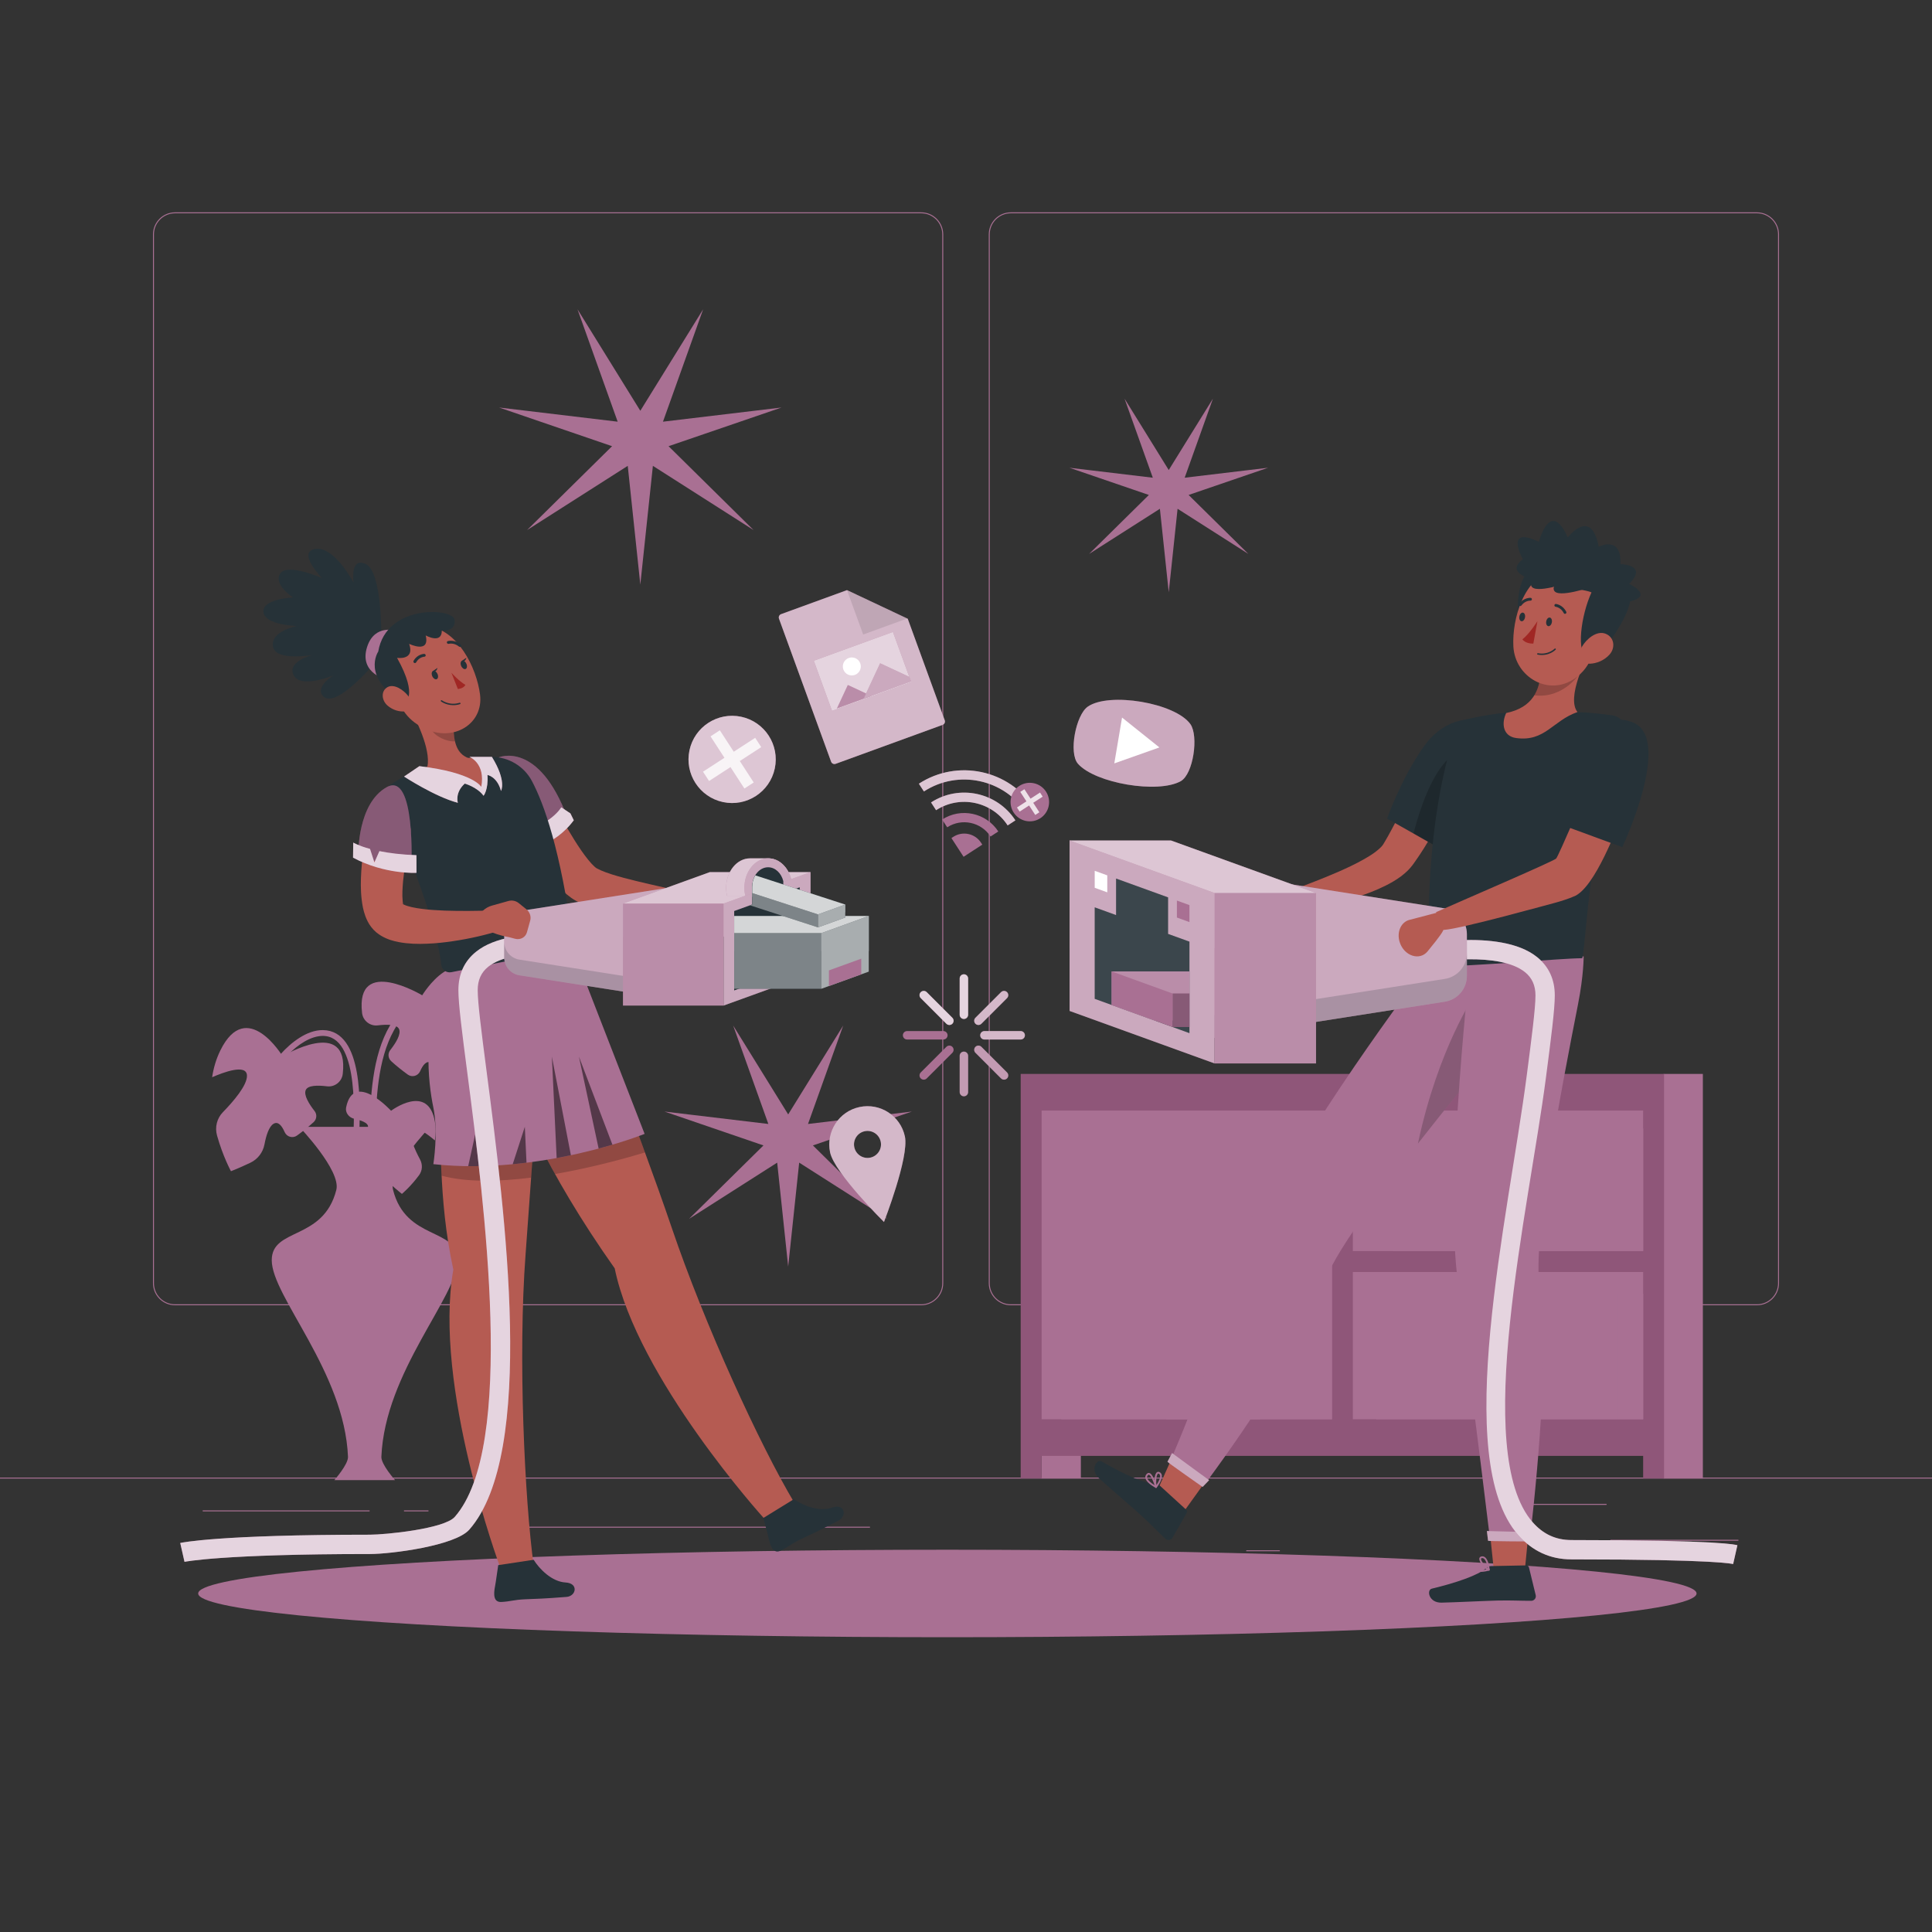 <?xml version="1.0" encoding="utf-8"?>
<!-- Generator: Adobe Illustrator 27.5.0, SVG Export Plug-In . SVG Version: 6.00 Build 0)  -->
<svg version="1.1" xmlns="http://www.w3.org/2000/svg" xmlns:xlink="http://www.w3.org/1999/xlink" x="0px" y="0px"
	 viewBox="0 0 500 500" style="enable-background:new 0 0 500 500;" xml:space="preserve">
<rect x="0" y="0" width="500" height="500" fill="#333333" stroke="none"/>
<g id="Background_Complete">
	<g>
		<rect x="416.779" y="398.494" style="fill:#a97093;" width="33.122" height="0.25"/>
		<rect x="322.527" y="401.208" style="fill:#a97093;" width="8.693" height="0.25"/>
		<rect x="396.586" y="389.208" style="fill:#a97093;" width="19.192" height="0.25"/>
		<rect x="52.459" y="390.888" style="fill:#a97093;" width="43.193" height="0.25"/>
		<rect x="104.556" y="390.888" style="fill:#a97093;" width="6.333" height="0.25"/>
		<rect x="131.471" y="395.111" style="fill:#a97093;" width="93.676" height="0.25"/>
		<g>
			<path style="fill:#a97093;" d="M238.401,337.8H45.302c-3.147,0-5.708-2.561-5.708-5.708V60.66c0-3.147,2.561-5.708,5.708-5.708
				h193.099c3.146,0,5.707,2.561,5.707,5.708v271.432C244.108,335.239,241.547,337.8,238.401,337.8z M45.302,55.203
				c-3.01,0-5.458,2.448-5.458,5.458v271.432c0,3.01,2.448,5.458,5.458,5.458h193.099c3.009,0,5.457-2.448,5.457-5.458V60.66
				c0-3.009-2.448-5.458-5.457-5.458H45.302z"/>
			<path style="fill:#a97093;" d="M454.698,337.8H261.599c-3.146,0-5.707-2.561-5.707-5.708V60.66c0-3.147,2.561-5.708,5.707-5.708
				h193.099c3.148,0,5.708,2.561,5.708,5.708v271.432C460.406,335.239,457.845,337.8,454.698,337.8z M261.599,55.203
				c-3.009,0-5.457,2.448-5.457,5.458v271.432c0,3.01,2.448,5.458,5.457,5.458h193.099c3.01,0,5.458-2.448,5.458-5.458V60.66
				c0-3.009-2.448-5.458-5.458-5.458H261.599z"/>
		</g>
		<rect y="382.398" style="fill:#a97093;" width="500" height="0.25"/>
	</g>
	<g>
		<g>
			<path style="fill:#a97093;" d="M73.668,273.884c2.217-2.471,5.413-5.163,8.776-5.699c10.313-1.642,9.161,19.512,9.061,24.924
				c-0.018,0.966,1.482,0.966,1.5,0c0.117-6.381,1.251-26.393-9.438-26.523c-4.177-0.05-8.302,3.274-10.959,6.237
				C71.965,273.54,73.022,274.604,73.668,273.884L73.668,273.884z"/>
		</g>
		<g>
			<path style="fill:#a97093;" d="M105.743,260.878c-2.128,0.336-3.804,2.815-4.788,4.476c-4.741,8-5.056,18.774-5.359,27.755
				c-0.033,0.965,1.467,0.964,1.5,0c0.29-8.612,0.562-18.722,4.867-26.488c0.822-1.482,2.255-3.994,4.178-4.297
				C107.092,262.174,106.688,260.729,105.743,260.878L105.743,260.878z"/>
		</g>
		<path style="fill:#a97093;" d="M73.138,273.353c0,0-9.289-15.354-16.106-1.514c-1.109,2.252-1.779,4.598-2.133,6.949
			c2.852-1.252,8.932-3.552,9.017-0.43c0.068,2.514-3.485,6.656-6.224,9.466c-1.55,1.591-2.126,3.893-1.528,6.032
			c1.527,5.455,3.606,9.251,3.606,9.251s2.043-0.775,5.043-2.203c1.895-0.903,3.241-2.664,3.63-4.727
			c0.424-2.254,1.15-4.643,2.364-5.351c1.222-0.713,2.189,0.616,2.855,2.147c0.549,1.261,2.101,1.704,3.215,0.898
			c1.491-1.078,2.944-2.238,4.293-3.473c0.81-0.741,0.923-1.989,0.247-2.853c-1.478-1.89-2.853-4.141-2.289-5.44
			c0.541-1.246,3.064-1.268,5.494-0.968c2.014,0.249,3.844-1.19,4.081-3.206l0.005-0.039
			C90.438,262.973,73.138,273.353,73.138,273.353z"/>
		<path style="fill:#a97093;" d="M109.269,257.582c0,0,9.289-15.354,16.106-1.514c1.109,2.252,1.779,4.598,2.133,6.949
			c-2.852-1.252-8.932-3.552-9.017-0.43c-0.068,2.514,3.485,6.656,6.224,9.466c1.55,1.591,2.126,3.893,1.528,6.032
			c-1.527,5.455-3.606,9.251-3.606,9.251s-2.043-0.775-5.043-2.203c-1.895-0.903-3.241-2.664-3.63-4.727
			c-0.424-2.254-1.15-4.643-2.364-5.351c-1.222-0.713-2.189,0.616-2.855,2.147c-0.549,1.261-2.101,1.704-3.215,0.898
			c-1.491-1.079-2.944-2.238-4.293-3.473c-0.81-0.741-0.923-1.989-0.247-2.853c1.478-1.89,2.854-4.141,2.289-5.44
			c-0.542-1.246-3.064-1.268-5.494-0.968c-2.014,0.249-3.844-1.19-4.081-3.206l-0.005-0.039
			C91.969,247.202,109.269,257.582,109.269,257.582z"/>
		<g>
			<path style="fill:#a97093;" d="M70.327,326.139c0-8.513,13.346-4.979,16.71-18.186c1.275-5.005-9.58-16.332-9.58-16.332h33.845
				c0,0-10.855,11.327-9.58,16.332c3.364,13.207,16.71,9.673,16.71,18.186c0,9.376-18.827,28.903-19.734,50.882
				c-0.081,1.965,3.541,6.037,3.541,6.037H86.521c0,0,3.622-4.072,3.541-6.037C89.154,355.043,70.327,335.515,70.327,326.139z"/>
		</g>
		<path style="fill:#a97093;" d="M101.209,287.465c0,0,9.636-7.268,11.352,2.882c0.279,1.651,0.237,3.257-0.022,4.791
			c-1.686-1.448-5.359-4.307-6.083-2.401c-0.583,1.534,0.967,4.93,2.242,7.312c0.722,1.348,0.625,2.904-0.241,4.081
			c-2.209,3.002-4.443,4.85-4.443,4.85s-1.234-0.962-2.983-2.553c-1.105-1.006-1.651-2.41-1.477-3.775
			c0.19-1.491,0.203-3.136-0.477-3.859c-0.685-0.729-1.63-0.138-2.413,0.648c-0.645,0.648-1.802,0.553-2.393-0.208
			c-0.791-1.018-1.538-2.078-2.199-3.159c-0.396-0.648-0.208-1.445,0.44-1.818c1.415-0.815,2.837-1.878,2.728-2.812
			c-0.105-0.897-1.828-1.508-3.555-1.899c-1.432-0.324-2.379-1.645-2.111-2.944l0.005-0.025
			C91.576,276.965,101.209,287.465,101.209,287.465z"/>
	</g>
	<g>
		<rect x="266.77" y="284.398" style="fill:#a97093;" width="161.592" height="86.965"/>
		<rect x="269.569" y="374.974" style="fill:#a97093;" width="10.156" height="7.673"/>
		<rect x="430.542" y="277.929" style="fill:#a97093;" width="10.156" height="104.718"/>
		<path style="fill:#8f5679;" d="M427.955,277.929h-2.708H269.569h-2.708h-2.708v104.719h5.416v-5.868h155.678v5.868h5.417V277.929
			H427.955z M425.246,323.779h-75.131v-36.371h75.131V323.779z M269.569,287.408h75.13v79.893h-75.13V287.408z M350.116,367.301
			v-38.105h75.131v38.105H350.116z"/>
		<rect x="274.647" y="291.319" style="fill:#a97093;" width="70.053" height="75.981"/>
		<path style="fill:#a97093;" d="M341.527,327.033c0,1.798-1.457,3.255-3.255,3.255c-1.797,0-3.255-1.457-3.255-3.255
			c0-1.797,1.457-3.255,3.255-3.255C340.07,323.779,341.527,325.236,341.527,327.033z"/>
		<path style="fill:#a97093;" d="M338.272,330.288c-1.313,0-2.437-0.781-2.951-1.9c-0.19,0.413-0.303,0.869-0.303,1.354
			c0,1.797,1.457,3.255,3.255,3.255c1.798,0,3.255-1.457,3.255-3.255c0-0.485-0.113-0.941-0.303-1.354
			C340.709,329.507,339.585,330.288,338.272,330.288z"/>
		<polygon style="fill:#a97093;" points="301.815,367.301 318.527,367.301 326.513,291.319 309.801,291.319 		"/>
		<polygon style="fill:#a97093;" points="322.808,367.301 326.135,367.301 334.121,291.319 330.794,291.319 		"/>
		<rect x="360.428" y="291.244" style="fill:#a97093;" width="6.62" height="32.499"/>
		<rect x="387.876" y="291.244" style="fill:#a97093;" width="6.62" height="32.499"/>
		<rect x="367.048" y="293.528" style="fill:#a97093;" width="6.62" height="30.215"/>
		<rect x="381.256" y="293.528" style="fill:#a97093;" width="6.62" height="30.215"/>
		<rect x="376.978" y="291.244" style="fill:#a97093;" width="4.278" height="32.499"/>
		<rect x="373.668" y="293.528" style="fill:#a97093;" width="3.31" height="30.215"/>
		<rect x="394.496" y="291.244" style="fill:#a97093;" width="6.62" height="32.499"/>
		<rect x="401.116" y="293.528" style="fill:#a97093;" width="6.62" height="30.215"/>
		<rect x="415.325" y="293.528" style="fill:#a97093;" width="6.62" height="30.215"/>
		<rect x="411.047" y="291.244" style="fill:#a97093;" width="4.278" height="32.499"/>
		<rect x="407.737" y="293.528" style="fill:#a97093;" width="3.31" height="30.215"/>
		<rect x="421.945" y="292.014" style="fill:#a97093;" width="3.31" height="31.729"/>
		
			<rect x="418.635" y="334.802" transform="matrix(-1 -1.224647e-16 1.224647e-16 -1 843.89 702.102)" style="fill:#a97093;" width="6.62" height="32.499"/>
		
			<rect x="391.186" y="334.802" transform="matrix(-1 -1.224647e-16 1.224647e-16 -1 788.993 702.102)" style="fill:#a97093;" width="6.62" height="32.499"/>
		
			<rect x="412.015" y="337.086" transform="matrix(-1 -1.224647e-16 1.224647e-16 -1 830.649 704.386)" style="fill:#a97093;" width="6.62" height="30.215"/>
		
			<rect x="397.806" y="337.086" transform="matrix(-1 -1.224647e-16 1.224647e-16 -1 802.233 704.386)" style="fill:#a97093;" width="6.62" height="30.215"/>
		
			<rect x="404.427" y="334.802" transform="matrix(-1 -1.224647e-16 1.224647e-16 -1 813.131 702.102)" style="fill:#a97093;" width="4.278" height="32.499"/>
		
			<rect x="408.705" y="337.086" transform="matrix(-1 -1.224647e-16 1.224647e-16 -1 820.719 704.386)" style="fill:#a97093;" width="3.31" height="30.215"/>
		
			<rect x="384.566" y="334.802" transform="matrix(-1 -1.224647e-16 1.224647e-16 -1 775.752 702.102)" style="fill:#a97093;" width="6.62" height="32.499"/>
		
			<rect x="377.946" y="337.086" transform="matrix(-1 -1.224647e-16 1.224647e-16 -1 762.512 704.386)" style="fill:#a97093;" width="6.62" height="30.215"/>
		
			<rect x="363.738" y="337.086" transform="matrix(-1 -1.224647e-16 1.224647e-16 -1 734.095 704.386)" style="fill:#a97093;" width="6.62" height="30.215"/>
		
			<rect x="370.358" y="334.802" transform="matrix(-1 -1.224647e-16 1.224647e-16 -1 744.994 702.102)" style="fill:#a97093;" width="4.278" height="32.499"/>
		
			<rect x="356.15" y="334.802" transform="matrix(-1 -1.224647e-16 1.224647e-16 -1 716.577 702.102)" style="fill:#a97093;" width="4.278" height="32.499"/>
		
			<rect x="374.636" y="337.086" transform="matrix(-1 -1.224647e-16 1.224647e-16 -1 752.582 704.386)" style="fill:#a97093;" width="3.31" height="30.215"/>
		
			<rect x="360.428" y="335.572" transform="matrix(-1 -1.224647e-16 1.224647e-16 -1 724.165 702.872)" style="fill:#a97093;" width="3.31" height="31.729"/>
	</g>
	<polygon style="fill:#a97093;" points="165.714,106.31 181.978,80.034 171.575,109.133 202.259,105.466 173.023,115.475 
		195.021,137.179 168.966,120.562 165.714,151.293 162.461,120.562 136.406,137.179 158.404,115.475 129.168,105.466 
		159.852,109.133 149.449,80.034 	"/>
	<polygon style="fill:#a97093;" points="203.981,288.411 218.221,265.407 209.113,290.882 235.976,287.672 210.38,296.435 
		229.639,315.436 206.829,300.888 203.981,327.792 201.134,300.888 178.324,315.436 197.582,296.435 171.986,287.672 
		198.85,290.882 189.742,265.407 	"/>
	<polygon style="fill:#a97093;" points="302.469,121.647 313.91,103.163 306.592,123.633 328.177,121.054 307.611,128.095 
		323.086,143.362 304.757,131.673 302.469,153.291 300.181,131.673 281.853,143.362 297.328,128.095 276.761,121.054 
		298.346,123.633 291.028,103.163 	"/>
</g>
<g id="Background_Simple" style="display:none;">
	<g style="display:inline;">
		<path style="fill:#a97093;" d="M390.746,257.657c1.823,34.093,42.833,63.232,4.6,90.437
			c-51.061,36.332-109.111-3.592-157.088-5.488c-36.649-1.449-89.198,47.738-140.953,16.64
			c-51.807-31.129,15.423-74.521,11.356-107.781c-4.023-32.908-56.395-63.58-15-108.053c40.592-43.61,88.259-3.616,135.851-1.007
			c42.221,2.314,107.618-36.223,146.876,7.43C413.576,191.184,388.986,224.743,390.746,257.657z"/>
		<path style="opacity:0.9;fill:#FFFFFF;" d="M390.746,257.657c1.823,34.093,42.833,63.232,4.6,90.437
			c-51.061,36.332-109.111-3.592-157.088-5.488c-36.649-1.449-89.198,47.738-140.953,16.64
			c-51.807-31.129,15.423-74.521,11.356-107.781c-4.023-32.908-56.395-63.58-15-108.053c40.592-43.61,88.259-3.616,135.851-1.007
			c42.221,2.314,107.618-36.223,146.876,7.43C413.576,191.184,388.986,224.743,390.746,257.657z"/>
	</g>
</g>
<g id="Shadow">
	<ellipse id="_x3C_Path_x3E__1_" style="fill:#a97093;" cx="245.178" cy="412.391" rx="193.889" ry="11.323"/>
</g>
<g id="Icons">
	<g>
		<g>
			<path style="fill:#a97093;" d="M243.948,187.592l-27.677,10.085c-0.478,0.174-1.006-0.072-1.181-0.55l-13.486-37.011
				c-0.174-0.478,0.072-1.006,0.55-1.18l17.049-6.212l15.716,7.4l9.579,26.288C244.672,186.889,244.426,187.418,243.948,187.592z"/>
			<path style="opacity:0.5;fill:#FFFFFF;" d="M243.948,187.592l-27.677,10.085c-0.478,0.174-1.006-0.072-1.181-0.55l-13.486-37.011
				c-0.174-0.478,0.072-1.006,0.55-1.18l17.049-6.212l15.716,7.4l9.579,26.288C244.672,186.889,244.426,187.418,243.948,187.592z"/>
			<g>
				<polygon style="fill:none;" points="234.885,160.029 223.391,164.217 219.204,152.724 				"/>
				<polygon style="opacity:0.1;" points="234.885,160.029 223.391,164.217 219.204,152.724 				"/>
			</g>
		</g>
		<g>
			
				<rect x="212.282" y="166.7" transform="matrix(0.94 -0.342 0.342 0.94 -45.948 86.898)" style="fill:#a97093;" width="21.786" height="13.808"/>
			
				<rect x="212.282" y="166.7" transform="matrix(0.94 -0.342 0.342 0.94 -45.948 86.898)" style="opacity:0.7;fill:#FFFFFF;" width="21.786" height="13.808"/>
		</g>
		<g>
			<polygon style="fill:#a97093;" points="219.42,177.272 216.587,183.352 225.5,180.105 			"/>
			<polygon style="opacity:0.2;fill:#FFFFFF;" points="219.42,177.272 216.587,183.352 225.5,180.105 			"/>
		</g>
		<g>
			<polygon style="fill:#a97093;" points="223.496,180.835 235.774,176.361 235.343,175.178 227.774,171.652 			"/>
			<polygon style="opacity:0.4;fill:#FFFFFF;" points="223.496,180.835 235.774,176.361 235.343,175.178 227.774,171.652 			"/>
		</g>
		<path style="fill:#FFFFFF;" d="M222.637,171.677c0.44,1.208-0.182,2.544-1.39,2.984c-1.208,0.44-2.544-0.182-2.984-1.39
			c-0.44-1.208,0.182-2.544,1.39-2.984C220.861,169.847,222.196,170.469,222.637,171.677z"/>
	</g>
	<g>
		<g>
			<path style="fill:#a97093;" d="M265.626,210.466c-5.757-8.865-17.653-11.392-26.517-5.636l-1.305-2.009
				c9.973-6.477,23.356-3.631,29.831,6.341L265.626,210.466z"/>
		</g>
		<g>
			<path style="fill:#a97093;" d="M242.258,209.68l-1.305-2.009c7.298-4.74,17.092-2.658,21.832,4.641l-2.009,1.305
				C256.757,207.427,248.449,205.66,242.258,209.68z"/>
		</g>
		<g style="opacity:0.6;">
			<path style="fill:#FFFFFF;" d="M265.626,210.466c-5.757-8.865-17.653-11.392-26.517-5.636l-1.305-2.009
				c9.973-6.477,23.356-3.631,29.831,6.341L265.626,210.466z"/>
		</g>
		<g style="opacity:0.6;">
			<path style="fill:#FFFFFF;" d="M242.258,209.68l-1.305-2.009c7.298-4.74,17.092-2.658,21.832,4.641l-2.009,1.305
				C256.757,207.427,248.449,205.66,242.258,209.68z"/>
		</g>
		<g>
			<path style="fill:#a97093;" d="M256.35,216.49c-2.436-3.749-7.467-4.82-11.218-2.385l-1.305-2.009
				c4.858-3.154,11.377-1.77,14.532,3.089L256.35,216.49z"/>
		</g>
		<path style="fill:#a97093;" d="M253.891,218.087c-1.555-2.393-4.768-3.077-7.162-1.522l-0.502,0.326l3.146,4.845l4.845-3.146
			L253.891,218.087z"/>
		<g>
			<path style="fill:#a97093;" d="M271.396,208.613c-0.573,2.694-3.221,4.414-5.916,3.842c-2.694-0.573-4.414-3.221-3.842-5.916
				c0.573-2.695,3.221-4.415,5.916-3.842C270.248,203.27,271.968,205.919,271.396,208.613z"/>
			<polygon style="opacity:0.8;fill:#FFFFFF;" points="269.846,206.172 269.154,205.106 266.703,206.697 265.112,204.247 
				264.047,204.939 265.638,207.389 263.188,208.98 263.88,210.046 266.33,208.455 267.921,210.905 268.987,210.213 
				267.396,207.763 			"/>
		</g>
	</g>
	<g>
		<g>
			<path style="fill:#a97093;" d="M249.456,263.71L249.456,263.71c-0.604,0-1.094-0.49-1.094-1.094v-9.381
				c0-0.604,0.49-1.094,1.094-1.094l0,0c0.604,0,1.094,0.49,1.094,1.094v9.381C250.55,263.22,250.06,263.71,249.456,263.71z"/>
		</g>
		<g>
			<path style="fill:#a97093;" d="M249.456,283.722L249.456,283.722c-0.604,0-1.094-0.49-1.094-1.094v-9.381
				c0-0.604,0.49-1.094,1.094-1.094l0,0c0.604,0,1.094,0.49,1.094,1.094v9.381C250.55,283.232,250.06,283.722,249.456,283.722z"/>
		</g>
		<g>
			<path style="fill:#a97093;" d="M264.152,269.026h-9.381c-0.604,0-1.094-0.49-1.094-1.094l0,0c0-0.604,0.49-1.094,1.094-1.094
				h9.381c0.604,0,1.094,0.49,1.094,1.094l0,0C265.247,268.535,264.757,269.026,264.152,269.026z"/>
		</g>
		<g>
			<path style="fill:#a97093;" d="M244.14,269.026h-9.381c-0.605,0-1.094-0.49-1.094-1.094l0,0c0-0.604,0.49-1.094,1.094-1.094
				h9.381c0.604,0,1.094,0.49,1.094,1.094l0,0C245.235,268.535,244.745,269.026,244.14,269.026z"/>
		</g>
		<g>
			<path style="fill:#a97093;" d="M252.441,264.946L252.441,264.946c-0.427-0.427-0.427-1.12,0-1.548l6.633-6.633
				c0.427-0.427,1.12-0.427,1.548,0l0,0c0.427,0.427,0.427,1.12,0,1.548l-6.633,6.633
				C253.561,265.374,252.868,265.374,252.441,264.946z"/>
		</g>
		<g style="opacity:0.5;">
			<path style="fill:#FFFFFF;" d="M264.152,269.026h-9.381c-0.604,0-1.094-0.49-1.094-1.094l0,0c0-0.604,0.49-1.094,1.094-1.094
				h9.381c0.604,0,1.094,0.49,1.094,1.094l0,0C265.247,268.535,264.757,269.026,264.152,269.026z"/>
		</g>
		<g style="opacity:0.5;">
			<path style="fill:#FFFFFF;" d="M252.441,264.946L252.441,264.946c-0.427-0.427-0.427-1.12,0-1.548l6.633-6.633
				c0.427-0.427,1.12-0.427,1.548,0l0,0c0.427,0.427,0.427,1.12,0,1.548l-6.633,6.633
				C253.561,265.374,252.868,265.374,252.441,264.946z"/>
		</g>
		<g>
			<path style="fill:#a97093;" d="M238.29,279.097L238.29,279.097c-0.428-0.428-0.428-1.12,0-1.548l6.633-6.633
				c0.427-0.427,1.12-0.427,1.548,0l0,0c0.427,0.427,0.427,1.12,0,1.548l-6.633,6.633
				C239.411,279.524,238.718,279.524,238.29,279.097z"/>
		</g>
		<g>
			<path style="fill:#a97093;" d="M259.074,279.097l-6.633-6.633c-0.427-0.427-0.427-1.12,0-1.548l0,0
				c0.427-0.427,1.12-0.427,1.548,0l6.633,6.633c0.427,0.427,0.427,1.12,0,1.548l0,0
				C260.194,279.524,259.501,279.524,259.074,279.097z"/>
		</g>
		<g style="opacity:0.3;">
			<path style="fill:#FFFFFF;" d="M249.456,283.722L249.456,283.722c-0.604,0-1.094-0.49-1.094-1.094v-9.381
				c0-0.604,0.49-1.094,1.094-1.094l0,0c0.604,0,1.094,0.49,1.094,1.094v9.381C250.55,283.232,250.06,283.722,249.456,283.722z"/>
		</g>
		<g style="opacity:0.3;">
			<path style="fill:#FFFFFF;" d="M259.074,279.097l-6.633-6.633c-0.427-0.427-0.427-1.12,0-1.548l0,0
				c0.427-0.427,1.12-0.427,1.548,0l6.633,6.633c0.427,0.427,0.427,1.12,0,1.548l0,0
				C260.194,279.524,259.501,279.524,259.074,279.097z"/>
		</g>
		<g>
			<path style="fill:#a97093;" d="M244.923,264.946l-6.633-6.633c-0.427-0.427-0.427-1.12,0-1.548l0,0
				c0.427-0.427,1.12-0.427,1.548,0l6.633,6.633c0.427,0.427,0.427,1.12,0,1.548l0,0
				C246.044,265.374,245.351,265.374,244.923,264.946z"/>
		</g>
		<g style="opacity:0.7;">
			<path style="fill:#FFFFFF;" d="M249.456,263.71L249.456,263.71c-0.604,0-1.094-0.49-1.094-1.094v-9.381
				c0-0.604,0.49-1.094,1.094-1.094l0,0c0.604,0,1.094,0.49,1.094,1.094v9.381C250.55,263.22,250.06,263.71,249.456,263.71z"/>
		</g>
		<g style="opacity:0.7;">
			<path style="fill:#FFFFFF;" d="M244.923,264.946l-6.633-6.633c-0.427-0.427-0.427-1.12,0-1.548l0,0
				c0.427-0.427,1.12-0.427,1.548,0l6.633,6.633c0.427,0.427,0.427,1.12,0,1.548l0,0
				C246.044,265.374,245.351,265.374,244.923,264.946z"/>
		</g>
	</g>
	<g>
		<path style="fill:#a97093;" d="M200.515,198.883c-1.296,6.099-7.291,9.992-13.39,8.695c-6.099-1.296-9.992-7.291-8.695-13.39
			c1.296-6.099,7.291-9.992,13.39-8.695C197.918,186.79,201.811,192.784,200.515,198.883z"/>
		<path style="opacity:0.6;fill:#FFFFFF;" d="M200.515,198.883c-1.296,6.099-7.291,9.992-13.39,8.695
			c-6.099-1.296-9.992-7.291-8.695-13.39c1.296-6.099,7.291-9.992,13.39-8.695C197.918,186.79,201.811,192.784,200.515,198.883z"/>
		<polygon style="opacity:0.8;fill:#FFFFFF;" points="197.007,193.357 195.44,190.945 189.895,194.547 186.294,189.001 
			183.882,190.568 187.483,196.113 181.938,199.714 183.504,202.126 189.049,198.525 192.651,204.07 195.062,202.504 
			191.461,196.958 		"/>
	</g>
	<g>
		<path style="fill:#a97093;" d="M222.451,286.495c-5.347,1.137-8.76,6.392-7.624,11.739c1.137,5.347,13.948,18.015,13.948,18.015
			s6.551-16.784,5.415-22.131C233.054,288.772,227.798,285.358,222.451,286.495z M225.235,299.593
			c-1.887,0.401-3.742-0.804-4.143-2.691c-0.401-1.887,0.803-3.742,2.691-4.143c1.887-0.401,3.742,0.804,4.143,2.691
			C228.327,297.337,227.122,299.192,225.235,299.593z"/>
		<path style="opacity:0.5;fill:#FFFFFF;" d="M222.451,286.495c-5.347,1.137-8.76,6.392-7.624,11.739
			c1.137,5.347,13.948,18.015,13.948,18.015s6.551-16.784,5.415-22.131C233.054,288.772,227.798,285.358,222.451,286.495z
			 M225.235,299.593c-1.887,0.401-3.742-0.804-4.143-2.691c-0.401-1.887,0.803-3.742,2.691-4.143
			c1.887-0.401,3.742,0.804,4.143,2.691C228.327,297.337,227.122,299.192,225.235,299.593z"/>
	</g>
	<g>
		<path style="fill:#a97093;" d="M305.58,202.165c-5.878,3.305-22.133,0.557-26.598-4.496c-2.478-2.804-0.555-12.592,2.495-14.76
			c5.497-3.907,22.691-1.001,26.598,4.496C310.243,190.455,308.842,200.331,305.58,202.165z"/>
		<path style="opacity:0.4;fill:#FFFFFF;" d="M305.58,202.165c-5.878,3.305-22.133,0.557-26.598-4.496
			c-2.478-2.804-0.555-12.592,2.495-14.76c5.497-3.907,22.691-1.001,26.598,4.496C310.243,190.455,308.842,200.331,305.58,202.165z"
			/>
		<polygon style="fill:#FFFFFF;" points="300.046,193.437 288.38,197.566 290.385,185.703 		"/>
	</g>
</g>
<g id="Character_2_1_">
	<g>
		<g>
			<polygon style="fill:#B55B52;" points="314.591,379.771 304.248,394.155 297.505,390.249 304.716,374.152 			"/>
			<g>
				<g>
					<path style="fill:#263238;" d="M300.257,384.564l6.716,6.135c0.244,0.223,0.301,0.586,0.136,0.873l-3.673,6.392
						c-0.381,0.663-1.291,0.789-1.846,0.264c-2.308-2.182-3.322-3.36-6.275-6.058c-1.817-1.66-8.372-7.301-10.881-9.593
						c-2.454-2.242-0.571-5.073,0.662-4.359c5.526,3.2,11.169,5.806,13.855,5.827C299.435,384.049,299.9,384.237,300.257,384.564z"
						/>
					<path style="fill:#a97093;" d="M296.417,382.451c0.142,1.067,1.722,2.085,2.651,2.597c0.081,0.044,0.179,0.036,0.251-0.021
						c0.073-0.058,0.102-0.151,0.078-0.24c-0.153-0.551-0.966-3.307-1.936-3.571c-0.16-0.043-0.401-0.046-0.643,0.188
						c-0.047,0.046-0.09,0.092-0.129,0.139C296.465,381.817,296.373,382.121,296.417,382.451z M296.869,382.391
						c-0.032-0.239,0.058-0.458,0.266-0.659c0.094-0.091,0.158-0.09,0.207-0.076c0.457,0.125,1.066,1.514,1.451,2.706
						C297.651,383.659,296.942,382.94,296.869,382.391z"/>
				</g>
				<path style="fill:#a97093;" d="M298.963,384.923c0.027,0.079,0.096,0.136,0.178,0.151c0.083,0.013,0.165-0.014,0.217-0.085
					c0.061-0.079,1.503-1.947,1.326-3.164c-0.047-0.323-0.199-0.577-0.452-0.756c-0.395-0.281-0.691-0.146-0.832-0.04
					c-0.049,0.037-0.095,0.081-0.138,0.133C298.654,381.9,298.669,384.074,298.963,384.923z M299.673,381.393
					c0.036-0.027,0.112-0.084,0.295,0.046c0.148,0.107,0.235,0.254,0.265,0.452c0.1,0.682-0.505,1.762-0.947,2.419
					C299.127,383.295,299.273,381.689,299.673,381.393z"/>
			</g>
			<path style="fill:#a97093;" d="M303.345,377.001c8.119-18.863,15.844-42.411,22.71-59.36c9.277-22.9,41.967-66.086,41.967-66.086
				l2.374-2.873l28.121-1.567v10.362c0,0-49.772,57.967-55.358,73.5c-6.108,16.983-19.11,36.48-30.868,52.489L303.345,377.001z"/>
			<g>
				<path style="fill:#a97093;" d="M312.917,383.071l-1.686,1.744c0,0-9.168-6.412-9.094-6.519c0.075-0.107,1.189-2.249,1.189-2.249
					L312.917,383.071z"/>
				<path style="opacity:0.4;fill:#FFFFFF;" d="M312.917,383.071l-1.686,1.744c0,0-9.168-6.412-9.094-6.519
					c0.075-0.107,1.189-2.249,1.189-2.249L312.917,383.071z"/>
			</g>
			<path style="opacity:0.2;" d="M366.958,295.954c5.292-24.874,14.832-38.653,14.832-38.653l5.048,3.657l1.612,8.455
				C382.436,276.633,374.519,286.284,366.958,295.954z"/>
			<polygon style="fill:#B55B52;" points="396.254,389.857 394.513,407.488 386.72,407.488 384.892,389.944 			"/>
			<g>
				<path style="fill:#263238;" d="M385.902,405.3l9.095-0.18c0.331-0.007,0.622,0.218,0.7,0.539l1.742,7.164
					c0.181,0.743-0.392,1.461-1.157,1.463c-3.176,0.009-4.722-0.147-8.722-0.068c-2.46,0.049-11.098,0.476-14.496,0.543
					c-3.323,0.066-3.908-3.284-2.523-3.616c6.21-1.488,12.095-3.487,14.057-5.322C384.952,405.493,385.418,405.31,385.902,405.3z"/>
				<path style="fill:#a97093;" d="M381.664,406.414c0.838,0.675,2.685,0.325,3.711,0.056c0.089-0.023,0.155-0.097,0.168-0.188
					c0.013-0.092-0.03-0.18-0.109-0.228c-0.49-0.294-2.979-1.731-3.863-1.255c-0.146,0.079-0.322,0.243-0.337,0.579
					c-0.003,0.066-0.002,0.129,0.003,0.19C381.261,405.922,381.404,406.206,381.664,406.414z M381.95,406.06
					c-0.188-0.151-0.273-0.372-0.261-0.661c0.005-0.131,0.052-0.173,0.098-0.198c0.417-0.225,1.816,0.363,2.916,0.961
					C383.39,406.44,382.381,406.407,381.95,406.06z"/>
				<path style="fill:#a97093;" d="M385.212,406.452c0.074,0.038,0.163,0.033,0.233-0.013c0.069-0.047,0.109-0.124,0.099-0.211
					c-0.01-0.099-0.251-2.447-1.219-3.207c-0.257-0.201-0.542-0.281-0.849-0.237c-0.48,0.068-0.601,0.37-0.631,0.544
					c-0.01,0.06-0.013,0.124-0.008,0.192C382.905,404.473,384.414,406.039,385.212,406.452z M383.294,403.405
					c0.008-0.045,0.023-0.138,0.246-0.17c0.181-0.025,0.346,0.022,0.503,0.145c0.542,0.425,0.848,1.625,0.98,2.406
					C384.209,405.159,383.208,403.895,383.294,403.405z"/>
			</g>
			<path style="fill:#a97093;" d="M398.463,333.09c2.293,14.471-0.014,43.172-2.352,63.873l-10.697-0.265
				c-2.571-21.498-6.577-51.934-8.363-67.059c-2.897-24.536,3.57-81.512,3.57-81.512l29.228-0.612c0,0,0.029,4.836-1.443,12.316
				C404.088,281.765,396.536,320.932,398.463,333.09z"/>
			<g>
				<path style="fill:#a97093;" d="M396.689,396.533l-0.392,2.394c0,0-11.188-0.043-11.188-0.174c0-0.131-0.305-2.525-0.305-2.525
					L396.689,396.533z"/>
				<path style="opacity:0.4;fill:#FFFFFF;" d="M396.689,396.533l-0.392,2.394c0,0-11.188-0.043-11.188-0.174
					c0-0.131-0.305-2.525-0.305-2.525L396.689,396.533z"/>
			</g>
			<path style="fill:#B55B52;" d="M370.979,192.418l-6.565,13.802c-1.116,2.277-2.216,4.565-3.369,6.774
				c-0.581,1.096-1.158,2.204-1.747,3.252c-0.292,0.541-0.589,1.053-0.89,1.545l-0.434,0.723c-0.089,0.099-0.096,0.188-0.224,0.322
				c-0.404,0.51-1.156,1.174-2.003,1.794c-0.851,0.628-1.846,1.225-2.866,1.799c-2.049,1.16-4.288,2.214-6.569,3.213
				c-4.571,1.973-9.383,3.814-14.145,5.507l1.13,4.976c5.305-0.705,10.452-1.738,15.625-3.257c2.582-0.766,5.158-1.633,7.749-2.767
				c1.294-0.58,2.59-1.197,3.908-1.983c1.317-0.79,2.657-1.688,4.006-3.085c0.333-0.322,0.677-0.783,1-1.182l0.64-0.893
				c0.42-0.582,0.818-1.161,1.188-1.732c0.778-1.149,1.473-2.296,2.168-3.45c1.384-2.302,2.668-4.609,3.908-6.938
				c2.491-4.658,4.753-9.34,6.881-14.184L370.979,192.418z"/>
			<path style="fill:#263238;" d="M386.261,191.705c1.36,6.835-15.379,26.874-15.379,26.874l-11.905-6.734
				c0,0,3.519-10.068,9.37-18.469C374.509,184.529,384.749,184.106,386.261,191.705z"/>
			<path style="opacity:0.2;" d="M386.354,192.564c-2.865-1.393-8.543-0.193-12.986,5.44c-4.388,5.576-6.851,15.033-7.552,17.71
				l5.069,2.865C370.884,218.579,386.484,200.027,386.354,192.564z"/>
			<path style="fill:#B55B52;" d="M332.784,231.014l-4.749-0.425c-2.493-0.223-4.652,1.715-4.699,4.217l0,0
				c-0.062,3.33,3.509,5.47,6.419,3.851c1.458-0.811,2.915-1.771,4.077-2.848L332.784,231.014z"/>
			<path style="fill:#263238;" d="M377.744,186.559c0,0-9.479,20.919-7.834,63.592c12.753-0.072,33.378-2.129,39.584-2.164
				c1.277-5.919,1.301-29.589,10.998-57.538c0.833-2.401-0.713-4.967-3.23-5.317c-2.544-0.353-5.788-0.72-8.998-0.852
				c-5.366-0.22-13.167-0.342-17.992,0.102C383.911,184.967,377.744,186.559,377.744,186.559z"/>
			<path style="fill:#B55B52;" d="M413.167,165.226c-3.085,5.45-7.77,15.432-4.921,19.053c-6.446,2.236-8.38,7.755-15.88,6.723
				c-3.349-0.461-3.875-3.689-2.572-6.469c7.102-1.471,8.612-6.17,8.961-10.398L413.167,165.226z"/>
			<path style="opacity:0.2;" d="M397.063,179.958c1.108-1.797,1.531-3.86,1.693-5.825l7.348-4.542l2.751,4.644
				C408.855,174.235,404.767,180.878,397.063,179.958z"/>
			<path style="fill:#263238;" d="M398.135,146.095c-6.173,1.374-6.251,14.816-3.922,16.578
				C398.569,165.969,405.791,144.391,398.135,146.095z"/>
			<path style="fill:#B55B52;" d="M414.647,160.467c-1.848,7.466-2.551,11.929-7.075,15.106c-6.806,4.778-15.492-0.389-15.911-8.257
				c-0.378-7.082,2.709-18.101,10.651-19.751C410.136,145.939,416.495,153.001,414.647,160.467z"/>
			<path style="fill:#263238;" d="M421.854,155.655c-0.624,4.475-7.808,15.384-10.926,14.521c-3.118-0.862-1.787-10.924,0.95-16.86
				c-2.775-1.408-25.539-2.707-17.766-8.592c0,0-4.974-8.865,4.162-4.49c0,0,2.878-11.375,7.47-1.125c0,0,5.996-8,7.996,2.375
				c0,0,5.946-3.07,5.625,4.514c0,0,7.333,0.111,2.25,5.111C421.616,151.11,428.116,154.12,421.854,155.655z"/>
			<path style="fill:#B55B52;" d="M416.531,169.415c-1.39,1.54-3.36,2.294-5.064,2.354c-2.562,0.09-3.242-2.347-2.027-4.45
				c1.094-1.893,3.744-4.221,6.074-3.311C417.809,164.903,418.12,167.655,416.531,169.415z"/>
			<path style="fill:#263238;" d="M401.618,161.071c-0.113,0.615-0.53,1.053-0.932,0.98c-0.402-0.074-0.636-0.632-0.523-1.247
				c0.113-0.615,0.53-1.053,0.932-0.98C401.497,159.898,401.731,160.456,401.618,161.071z"/>
			<path style="fill:#263238;" d="M394.669,159.796c-0.113,0.615-0.53,1.053-0.932,0.98c-0.402-0.074-0.636-0.632-0.523-1.247
				c0.113-0.615,0.53-1.053,0.932-0.98C394.547,158.623,394.781,159.182,394.669,159.796z"/>
			<path style="fill:#A02724;" d="M397.891,160.745c0,0-2.049,3.291-3.901,4.72c0.901,1.215,2.836,1.09,2.836,1.09L397.891,160.745z
				"/>
			<path style="fill:#263238;" d="M397.928,169.407c-0.087-0.027-0.142-0.116-0.126-0.208c0.018-0.1,0.114-0.166,0.214-0.148
				c2.699,0.495,4.304-1.159,4.32-1.176c0.07-0.074,0.185-0.077,0.26-0.007c0.074,0.07,0.077,0.186,0.007,0.26
				c-0.071,0.074-1.76,1.815-4.653,1.284C397.942,169.411,397.935,169.41,397.928,169.407z"/>
			<path style="fill:#263238;" d="M404.912,158.847c-0.092-0.029-0.172-0.093-0.219-0.186c-0.728-1.447-2.039-1.623-2.094-1.63
				c-0.199-0.023-0.345-0.206-0.321-0.407c0.023-0.201,0.203-0.345,0.404-0.322c0.072,0.008,1.753,0.216,2.666,2.029
				c0.091,0.181,0.018,0.402-0.163,0.493C405.098,158.868,405,158.874,404.912,158.847z"/>
			<path style="fill:#263238;" d="M393.328,156.841c-0.038-0.012-0.074-0.03-0.108-0.055c-0.163-0.12-0.198-0.35-0.078-0.513
				c1.202-1.636,2.896-1.561,2.967-1.557c0.203,0.013,0.357,0.185,0.346,0.387c-0.011,0.202-0.184,0.357-0.386,0.346
				c-0.061-0.003-1.378-0.045-2.336,1.259C393.638,156.837,393.474,156.886,393.328,156.841z"/>
			<path style="fill:#263238;" d="M400.859,148.854c0,0-5.433,0.584-4.558,2.792s9.799-0.917,9.799-0.917L400.859,148.854z"/>
			<path style="fill:#263238;" d="M406.732,149.979c0,0-5.433,0.584-4.558,2.792s9.799-0.917,9.799-0.917L406.732,149.979z"/>
		</g>
		<g>
			<path style="fill:#a97093;" d="M448.535,404.782c-0.082-0.018-3.593-1.215-41.85-1.215c-5.467,0-10.103-2.123-13.78-6.309
				c-17.338-19.739-2.615-81.79,2.207-118.864c1.267-9.74,2.267-17.434,2.267-20.766c0-2.597-0.89-4.573-2.72-6.043
				c-6.498-5.218-22.875-3.049-28.636-1.774l-1.081-4.881c0.941-0.209,23.167-5.016,32.847,2.757
				c3.045,2.444,4.589,5.789,4.589,9.941c0,3.656-0.969,11.103-2.309,21.411c-4.403,33.857-19.253,96.88-3.409,114.919
				c2.724,3.101,6.003,4.608,10.024,4.608c39.184,0,42.569,1.251,42.955,1.338L448.535,404.782z"/>
		</g>
		<g style="opacity:0.7;">
			<path style="fill:#FFFFFF;" d="M448.535,404.782c-0.082-0.018-3.593-1.215-41.85-1.215c-5.467,0-10.103-2.123-13.78-6.309
				c-17.338-19.739-2.615-81.79,2.207-118.864c1.267-9.74,2.267-17.434,2.267-20.766c0-2.597-0.89-4.573-2.72-6.043
				c-6.498-5.218-22.875-3.049-28.636-1.774l-1.081-4.881c0.941-0.209,23.167-5.016,32.847,2.757
				c3.045,2.444,4.589,5.789,4.589,9.941c0,3.656-0.969,11.103-2.309,21.411c-4.403,33.857-19.253,96.88-3.409,114.919
				c2.724,3.101,6.003,4.608,10.024,4.608c39.184,0,42.569,1.251,42.955,1.338L448.535,404.782z"/>
		</g>
		<g>
			<path style="fill:#a97093;" d="M305.206,224.316v18.227v9.244v18.227l68.716-10.771c3.288-0.515,5.71-3.348,5.71-6.675v-0.78
				v-9.244v-0.78c0-3.328-2.423-6.16-5.71-6.675L305.206,224.316z"/>
			<path style="opacity:0.4;fill:#FFFFFF;" d="M305.206,224.316v18.227v9.244v18.227l68.716-10.771
				c3.288-0.515,5.71-3.348,5.71-6.675v-0.78v-9.244v-0.78c0-3.328-2.423-6.16-5.71-6.675L305.206,224.316z"/>
			<path style="opacity:0.2;fill:#263238;" d="M373.922,253.34l-68.716,10.771v5.902l68.716-10.771
				c3.287-0.515,5.71-3.348,5.71-6.675v-0.78v-5.122C379.632,249.993,377.209,252.825,373.922,253.34z"/>
			<g>
				<polygon style="fill:#a97093;" points="303.064,217.522 276.807,217.522 276.807,245.395 340.591,245.395 340.591,231.109 				
					"/>
				<polygon style="opacity:0.6;fill:#FFFFFF;" points="303.064,217.522 276.807,217.522 276.807,245.395 340.591,245.395 
					340.591,231.109 				"/>
				<polygon style="fill:#a97093;" points="314.334,275.218 276.807,261.631 276.807,217.522 314.334,231.109 				"/>
				<polygon style="opacity:0.4;fill:#FFFFFF;" points="314.334,275.218 276.807,261.631 276.807,217.522 314.334,231.109 				"/>
				<rect x="314.334" y="231.109" style="fill:#a97093;" width="26.257" height="44.109"/>
				<rect x="314.334" y="231.109" style="opacity:0.2;fill:#FFFFFF;" width="26.257" height="44.109"/>
			</g>
			<polygon style="fill:#263238;" points="302.299,241.694 302.299,232.24 288.841,227.367 288.841,236.821 283.31,234.818 
				283.31,258.497 307.83,267.375 307.83,243.696 			"/>
			<polygon style="opacity:0.1;fill:#FFFFFF;" points="302.299,241.694 302.299,232.24 288.841,227.367 288.841,236.821 
				283.31,234.818 283.31,258.497 307.83,267.375 307.83,243.696 			"/>
			<polygon style="fill:#a97093;" points="307.83,264.112 307.83,251.406 287.694,251.406 287.694,260.085 298.816,264.112 			"/>
			<polygon style="opacity:0.2;fill:#FFFFFF;" points="307.83,264.112 307.83,251.406 287.694,251.406 287.694,260.085 
				298.816,264.112 			"/>
			<polygon style="fill:#FFFFFF;" points="286.562,230.936 283.31,229.759 283.31,225.365 286.562,226.542 			"/>
			<polygon style="fill:#a97093;" points="307.83,238.637 304.579,237.459 304.579,233.065 307.83,234.243 			"/>
			<polygon style="fill:#a97093;" points="307.83,265.788 307.83,257.109 303.447,257.109 303.447,265.788 303.447,265.788 			"/>
			<polygon style="opacity:0.2;" points="307.83,265.788 307.83,257.109 303.447,257.109 303.447,265.788 303.447,265.788 			"/>
			<polygon style="fill:#a97093;" points="287.694,260.085 303.447,265.788 303.447,257.109 287.694,251.406 			"/>
		</g>
		<g>
			<path style="fill:#B55B52;" d="M415.071,194.372c-0.895,2.128-1.877,4.467-2.915,6.649c-1.025,2.215-8.772,20.449-9.422,21.166
				c-0.645,0.711-25.25,11.268-31.064,13.871l0.489,3.051c0.199,1.237,0.293,1.627,1.544,1.549
				c4.443-0.277,27.709-6.762,29.061-7.105c0.677-0.171,3.521-1.062,4.469-1.524c5.538-1.959,11.571-18.845,12.72-21.257
				c0.566-1.21,3.073-7.594,3.601-8.82c0.54-1.24,1.016-2.425,1.514-3.783L415.071,194.372z"/>
			<path style="fill:#B55B52;" d="M372.138,236.129l-7.151,1.879c-2.349,0.458-3.61,3.141-2.743,5.838l0,0
				c1.153,3.589,5.18,4.887,7.24,2.335c0.874-1.082,3.314-4.02,3.953-5.26c0.217-0.42,0.191-0.924-0.038-1.338L372.138,236.129z"/>
			<path style="fill:#263238;" d="M422.389,186.883c10.843,3.961-2.548,32.35-2.548,32.35l-15.373-5.645
				c0,0,3.335-6.515,6.277-15.342C413.554,189.812,415.504,184.368,422.389,186.883z"/>
		</g>
	</g>
</g>
<g id="Character_1">
	<g>
		<g>
			<path style="fill:#B55B52;" d="M141.611,244.676c0,0-3.681,54.57-5.589,79.918c-2.004,26.62-0.238,63.578,2.111,80.701
				c-1.407,0.97-5.793,0.79-8.766,0.107c0,0-17.315-46.703-12.046-76.819c-4.153-19.198-2.68-33.996-4.304-44.987
				c-3.357-22.714,4.126-33.073,4.126-33.073L141.611,244.676z"/>
			<path style="fill:#B55B52;" d="M146.544,244.154c0,0,19.106,49.426,27.27,73.499c8.574,25.281,22.899,56.424,31.761,71.262
				c-0.915,1.444-4.943,3.385-7.945,3.921c0,0-32.721-36.138-38.545-64.585c-35.556-50.32-33.77-79.141-33.77-79.141
				L146.544,244.154z"/>
			<path style="opacity:0.2;" d="M166.925,298.246c-4.551,1.381-13.484,3.893-23.282,5.587c-5.567-10.01-9.462-18.767-12.165-26.161
				l25.332-6.61C160.061,279.673,163.657,289.293,166.925,298.246z"/>
			<path style="opacity:0.2;" d="M139.501,275.578c-0.647,9.379-1.365,19.706-2.039,29.186c-8.311,1.054-16.708,1.258-23.177-0.504
				c-0.413-8.001-0.413-14.868-1.27-20.664c-0.054-0.362-0.097-0.713-0.145-1.069L139.501,275.578z"/>
			<path style="fill:#B55B52;" d="M128.839,204.591c2.095,4.384,4.331,8.503,6.824,12.636c2.55,4.108,5.134,8.124,8.771,12.099
				c0.954,0.994,1.951,1.992,3.378,3.016c0.36,0.257,0.735,0.509,1.182,0.747c0.446,0.26,0.8,0.397,1.205,0.59
				c0.746,0.309,1.46,0.563,2.139,0.751c2.706,0.756,5.148,1.099,7.604,1.336c4.887,0.455,9.611,0.441,14.429,0.058
				c1.531-0.122,2.673-1.461,2.551-2.992c-0.099-1.241-0.997-2.226-2.149-2.49l-0.076-0.017c-4.448-1.015-8.977-2.003-13.245-3.13
				c-2.114-0.58-4.233-1.193-5.927-1.935c-0.421-0.186-0.783-0.371-1.095-0.541c-0.106-0.082-0.291-0.171-0.332-0.229
				c-0.061-0.046-0.157-0.134-0.261-0.227c-0.429-0.374-1.057-1.056-1.645-1.794c-1.207-1.497-2.427-3.294-3.574-5.135
				c-1.154-1.854-2.296-3.764-3.384-5.725c-2.203-3.883-4.362-7.955-6.397-11.892l-0.04-0.077c-1.41-2.728-4.765-3.796-7.493-2.386
				C128.628,198.635,127.553,201.893,128.839,204.591z"/>
			<path style="fill:#a97093;" d="M129.026,196.022c0,0,10.379-4.552,17.881,15.75c0,0-2.499,5.133-11.249,6.593
				C135.658,218.365,129.02,206.095,129.026,196.022z"/>
			<path style="opacity:0.2;" d="M129.026,196.022c0,0,10.379-4.552,17.881,15.75c0,0-2.499,5.133-11.249,6.593
				C135.658,218.365,129.02,206.095,129.026,196.022z"/>
			<path style="fill:#a97093;" d="M135.825,219.949c0,0,7.417-0.583,12.667-7.667l-0.868-1.773l-2.369-1.579
				c0,0-2.68,4.801-12.013,6.91L135.825,219.949z"/>
			<path style="opacity:0.7;fill:#FFFFFF;" d="M135.825,219.949c0,0,7.417-0.583,12.667-7.667l-0.868-1.773l-2.369-1.579
				c0,0-2.68,4.801-12.013,6.91L135.825,219.949z"/>
			<path style="fill:#263238;" d="M146.621,413.28c-6.291,0.489-7.13,0.456-10.673,0.612c-3.035,0.127-3.73,0.562-6.166,0.696
				c-2.036,0.115-2.111-1.837-1.658-4.123c0.226-1.148,0.525-3.562,0.816-5.411l9.164-1.385c1.489,2.375,4.69,5.678,8.272,5.879
				C149.794,409.738,149.129,413.085,146.621,413.28z"/>
			<path style="fill:#263238;" d="M217.057,393.495c-5.598,2.912-6.382,3.21-9.582,4.741c-2.743,1.305-3.212,1.977-5.402,3.054
				c-1.829,0.902-2.661-0.864-3.139-3.146c-0.241-1.145-0.911-3.483-1.367-5.298l7.891-4.861c2.3,1.602,6.538,3.39,9.913,2.172
				C218.591,388.994,219.288,392.334,217.057,393.495z"/>
			<path style="fill:#a97093;" d="M147.492,243.699l19.333,49.75c0,0-26.851,10.833-54.676,7.833c0,0,1.337-8.167,0-14.667
				c-1.337-6.5-3.116-20.667,3.509-36.042l0.791-1.375l29.583-6.75L147.492,243.699z"/>
			<g style="opacity:0.5;">
				<path d="M144.059,299.702l-1.234-26.253l4.919,25.521C146.554,299.223,145.325,299.468,144.059,299.702z"/>
				<path d="M135.825,291.615l0.434,9.289c-1.173,0.145-2.362,0.279-3.571,0.393L135.825,291.615z"/>
				<path d="M154.925,297.248l-5.1-23.8l8.669,22.797C157.395,296.571,156.201,296.908,154.925,297.248z"/>
				<path d="M124.88,284.949l0.238,16.817c-1.304,0.036-2.622,0.042-3.946,0.028L124.88,284.949z"/>
			</g>
			<path style="fill:#B55B52;" d="M184.228,230.168l-2.21-1.255c-0.831-0.472-1.839-0.513-2.706-0.111l-4.05,1.882
				c-1.619,0.752-2.774,2.242-3.099,3.998l-0.201,1.087c3.523,2.332,9.048,2.257,9.048,2.257l1.577,0.153
				c1.405,0.136,2.603-0.804,2.753-2.16l0.344-3.122C185.803,231.819,185.224,230.733,184.228,230.168z"/>
			<path style="fill:#263238;" d="M146.469,245.686l-29.656,5.917c-1.268,0.253-2.487-0.632-2.616-1.918
				c-0.463-4.597-3.011-16.746-15.304-44.864c0,0,9.271-9.096,28.414-8.941c4.33,0.035,8.315,2.417,10.348,6.241
				c3.186,5.992,7.391,17.859,10.564,41.113C148.375,244.382,147.606,245.459,146.469,245.686z"/>
			<path style="fill:#B55B52;" d="M123.251,195.993c1.108,0.948,3.418,3.602,1.631,8.247c0,0-9.038-4.368-15.665-5.346
				C112.894,197.516,117.565,196.348,123.251,195.993z"/>
			<path style="fill:#263238;" d="M98.676,164.949c0,0,0.302-17.035-4.08-19c-4.089-1.833-3.089,4.833-3.089,4.833
				s-5.153-9.824-10.167-8.667c-4.333,1,2,7.5,2,7.5s-9-4-10.833-1.167c-1.833,2.833,3.333,6.167,3.333,6.167s-8,0.381-7.667,3.774
				c0.333,3.393,8.667,3.613,8.667,3.613s-7.052,1.389-6.167,5.427c0.833,3.798,10.333,2.05,10.333,2.05s-6.371,1.527-5.167,4.902
				c1.5,4.203,10.5,0.37,10.5,0.37s-4.663,2.8-2.904,5.197c3.071,4.184,13.533-8.345,13.533-8.345L98.676,164.949z"/>
			<path style="fill:#a97093;" d="M102.757,163.282c0,0-5.787-2-7.75,4.146c-2.246,7.036,5.448,8.557,5.448,8.557L102.757,163.282z"
				/>
			<path style="fill:#B55B52;" d="M106.479,184.131c2.302,4.225,5.78,12.144,3.565,15.86c0,0,4.125-1.665,14.553,1.783
				c1.729-4.402-0.512-5.137-0.512-5.137c-5.415,0.022-6.456-3.68-6.679-7.337L106.479,184.131z"/>
			<path style="opacity:0.2;" d="M110.934,186.24l6.466,3.056c0.05,0.866,0.15,1.733,0.348,2.551
				c-2.012,0.187-5.318-1.257-6.153-3.187C111.177,187.698,110.917,186.739,110.934,186.24z"/>
			<path style="fill:#B55B52;" d="M100.455,175.986c3.114,6.967,4.282,9.973,9.28,12.477c7.519,3.767,15.455-1.073,14.5-8.706
				c-0.859-6.87-5.807-17.109-13.899-17.721C102.364,161.432,97.341,169.019,100.455,175.986z"/>
			<path style="fill:#263238;" d="M111.843,174.93c0.236,0.596,0.742,0.979,1.13,0.855c0.388-0.124,0.512-0.707,0.276-1.303
				c-0.236-0.596-0.742-0.979-1.13-0.855C111.73,173.751,111.607,174.334,111.843,174.93z"/>
			<path style="fill:#263238;" d="M119.328,172.292c0.236,0.596,0.742,0.979,1.13,0.855c0.388-0.124,0.511-0.707,0.275-1.303
				c-0.236-0.596-0.742-0.979-1.13-0.855C119.216,171.113,119.092,171.696,119.328,172.292z"/>
			<path style="fill:#263238;" d="M119.446,171.077l1.263-0.867C120.709,170.21,120.42,171.561,119.446,171.077z"/>
			<path style="fill:#A02724;" d="M116.827,174.114c0,0,2.024,2.245,3.624,3.13c-0.493,0.984-1.959,1.073-1.959,1.073
				L116.827,174.114z"/>
			<path style="fill:#263238;" d="M118.042,182.452c0.33-0.043,0.674-0.118,1.03-0.231c0.096-0.031,0.143-0.134,0.105-0.231
				c-0.038-0.096-0.145-0.15-0.244-0.119c-2.604,0.831-4.547-0.61-4.567-0.624c-0.085-0.065-0.202-0.053-0.262,0.025
				c-0.06,0.078-0.04,0.194,0.045,0.258C114.225,181.587,115.789,182.748,118.042,182.452z"/>
			<path style="fill:#263238;" d="M107.466,171.595c0.095-0.021,0.179-0.08,0.228-0.169c0.758-1.404,2.128-1.47,2.144-1.47
				c0.203-0.009,0.355-0.178,0.332-0.381c-0.022-0.203-0.207-0.361-0.414-0.353c-0.072,0.003-1.792,0.084-2.732,1.827
				c-0.094,0.174-0.02,0.399,0.165,0.504C107.278,171.602,107.377,171.615,107.466,171.595z"/>
			<path style="fill:#263238;" d="M119.092,167.427c0.092-0.008,0.179-0.05,0.239-0.124c0.125-0.153,0.091-0.385-0.074-0.518
				c-1.658-1.335-3.294-0.892-3.363-0.872c-0.195,0.055-0.296,0.258-0.225,0.453c0.07,0.195,0.285,0.308,0.48,0.254
				c0.064-0.018,1.339-0.343,2.657,0.718C118.891,167.407,118.994,167.436,119.092,167.427z"/>
			<path style="fill:#263238;" d="M111.96,173.715l1.263-0.867C113.223,172.848,112.934,174.199,111.96,173.715z"/>
			<path style="fill:#263238;" d="M104.574,181.921c0,0,3.932-1.361-1.817-11.667c0,0,4.675,0.718,3.13-3.627
				c0,0,5.451,2.654,4.286-2.179c0,0,4.169,2.335,4.168-1.249c0,0,3.646,0.416,3.323-2.751c-0.323-3.167-17.719-4.167-19.771,8.167
				C97.892,168.615,93.307,175.394,104.574,181.921z"/>
			<path style="fill:#B55B52;" d="M100.28,182.59c1.353,1.185,3.049,1.64,4.423,1.525c2.067-0.172,2.232-2.328,0.932-4.014
				c-1.171-1.517-3.657-3.256-5.382-2.249C98.553,178.845,98.733,181.235,100.28,182.59z"/>
			<path style="fill:#a97093;" d="M121.491,195.877c0,0,4.21,1.592,3.064,7.769c0,0-1.952-3.681-16.017-5.365l-3.963,2.688
				c0,0,7.998,5.236,13.916,6.795c0,0-0.832-2.627,1.793-4.972c0,0,3.228,0.905,4.864,3.155c0,0,1.262-1.506,1.015-5.382
				c0,0,2.496,0.382,3.496,4.132c0,0,1.535-2.514-2.358-8.819L121.491,195.877z"/>
			<path style="opacity:0.7;fill:#FFFFFF;" d="M121.491,195.877c0,0,4.21,1.592,3.064,7.769c0,0-1.952-3.681-16.017-5.365
				l-3.963,2.688c0,0,7.998,5.236,13.916,6.795c0,0-0.832-2.627,1.793-4.972c0,0,3.228,0.905,4.864,3.155
				c0,0,1.262-1.506,1.015-5.382c0,0,2.496,0.382,3.496,4.132c0,0,1.535-2.514-2.358-8.819L121.491,195.877z"/>
		</g>
		<g>
			<g>
				<path style="fill:#a97093;" d="M47.75,404.201c0.082-0.018,9.723-2.02,47.979-2.02c5.467,0,22.045-2.123,25.722-6.309
					c17.338-19.739,9.268-81.79,4.447-118.864c-1.267-9.74-2.268-17.434-2.268-20.766c0-2.597,0.89-4.573,2.72-6.043
					c6.498-5.218,22.875-3.049,28.636-1.774l1.081-4.881c-0.941-0.209-23.167-5.016-32.847,2.757
					c-3.045,2.444-4.589,5.789-4.589,9.941c0,3.656,0.969,11.104,2.309,21.411c4.403,33.858,12.6,96.88-3.245,114.919
					c-2.724,3.101-17.945,4.608-21.966,4.608c-39.184,0-48.699,2.056-49.084,2.143L47.75,404.201z"/>
			</g>
			<g style="opacity:0.7;">
				<path style="fill:#FFFFFF;" d="M47.75,404.201c0.082-0.018,9.723-2.02,47.979-2.02c5.467,0,22.045-2.123,25.722-6.309
					c17.338-19.739,9.268-81.79,4.447-118.864c-1.267-9.74-2.268-17.434-2.268-20.766c0-2.597,0.89-4.573,2.72-6.043
					c6.498-5.218,22.875-3.049,28.636-1.774l1.081-4.881c-0.941-0.209-23.167-5.016-32.847,2.757
					c-3.045,2.444-4.589,5.789-4.589,9.941c0,3.656,0.969,11.104,2.309,21.411c4.403,33.858,12.6,96.88-3.245,114.919
					c-2.724,3.101-17.945,4.608-21.966,4.608c-39.184,0-48.699,2.056-49.084,2.143L47.75,404.201z"/>
			</g>
		</g>
		<g>
			<path style="fill:#a97093;" d="M181.69,228.385v12.537v6.359v12.537l-47.266-7.409c-2.261-0.354-3.928-2.303-3.928-4.591v-0.537
				v-6.359v-0.537c0-2.289,1.667-4.237,3.928-4.591L181.69,228.385z"/>
			<path style="opacity:0.4;fill:#FFFFFF;" d="M181.69,228.385v12.537v6.359v12.537l-47.266-7.409
				c-2.261-0.354-3.928-2.303-3.928-4.591v-0.537v-6.359v-0.537c0-2.289,1.667-4.237,3.928-4.591L181.69,228.385z"/>
			<path style="opacity:0.2;fill:#263238;" d="M134.424,248.349l47.266,7.409v4.06l-47.266-7.409
				c-2.261-0.354-3.928-2.303-3.928-4.591v-0.537v-3.523C130.497,246.046,132.163,247.995,134.424,248.349z"/>
			<polygon style="fill:#a97093;" points="183.685,225.711 209.717,225.711 209.717,242.393 161.225,242.393 161.225,233.843 			"/>
			<polygon style="opacity:0.6;fill:#FFFFFF;" points="183.685,225.711 209.717,225.711 209.717,242.393 161.225,242.393 
				161.225,233.843 			"/>
			<polygon style="fill:#a97093;" points="187.257,260.242 209.717,252.11 209.717,225.711 187.257,233.843 			"/>
			<polygon style="opacity:0.4;fill:#FFFFFF;" points="187.257,260.242 209.717,252.11 209.717,225.711 187.257,233.843 			"/>
			
				<rect x="161.225" y="233.843" transform="matrix(-1 -1.224647e-16 1.224647e-16 -1 348.482 494.085)" style="fill:#a97093;" width="26.033" height="26.4"/>
			
				<rect x="161.225" y="233.843" transform="matrix(-1 -1.224647e-16 1.224647e-16 -1 348.482 494.085)" style="opacity:0.2;fill:#FFFFFF;" width="26.033" height="26.4"/>
			<path style="fill:#a97093;" d="M204.744,227.523c-0.781-3.119-3.133-5.386-5.914-5.386h-4.718c-3.419,0-6.191,3.425-6.191,7.649
				c0,0.705,0.083,1.384,0.228,2.032h4.732L204.744,227.523z"/>
			<path style="opacity:0.6;fill:#FFFFFF;" d="M204.744,227.523c-0.781-3.119-3.133-5.386-5.914-5.386h-4.718
				c-3.419,0-6.191,3.425-6.191,7.649c0,0.705,0.083,1.384,0.228,2.032h4.732L204.744,227.523z"/>
			<path style="fill:#a97093;" d="M192.88,231.819l11.864-4.296c-0.781-3.119-3.133-5.386-5.914-5.386
				c-3.419,0-6.191,3.425-6.191,7.649c0,0.705,0.083,1.384,0.228,2.032H192.88z"/>
			<path style="opacity:0.4;fill:#FFFFFF;" d="M192.88,231.819l11.864-4.296c-0.781-3.119-3.133-5.386-5.914-5.386
				c-3.419,0-6.191,3.425-6.191,7.649c0,0.705,0.083,1.384,0.228,2.032H192.88z"/>
			<path style="fill:#263238;" d="M202.715,231.172v-3.144c-0.519-2.074-2.083-3.58-3.932-3.58c-2.273,0-4.115,2.277-4.115,5.085
				v4.552l-4.66,1.687v20.547l16.957-6.139v-20.547L202.715,231.172z"/>
			<polygon style="fill:#263238;" points="190.009,237.049 224.835,237.049 224.835,246.153 190.009,246.153 190.009,241.487 			"/>
			<polygon style="opacity:0.8;fill:#FFFFFF;" points="190.009,237.049 224.835,237.049 224.835,246.153 190.009,246.153 
				190.009,241.487 			"/>
			<polygon style="fill:#263238;" points="212.578,255.894 224.835,251.456 224.835,237.049 212.578,241.487 			"/>
			
				<rect x="190.009" y="241.487" transform="matrix(-1 -1.224647e-16 1.224647e-16 -1 402.587 497.382)" style="fill:#263238;" width="22.569" height="14.407"/>
			
				<rect x="190.009" y="241.487" transform="matrix(-1 -1.224647e-16 1.224647e-16 -1 402.587 497.382)" style="opacity:0.4;fill:#FFFFFF;" width="22.569" height="14.407"/>
			<polygon style="opacity:0.6;fill:#FFFFFF;" points="212.578,255.894 224.835,251.456 224.835,237.049 212.578,241.487 			"/>
			<polygon style="fill:#a97093;" points="214.52,255.191 222.893,252.159 222.893,248.103 214.52,251.135 			"/>
			<path style="fill:#263238;" d="M195.464,226.538c-0.498,0.841-0.795,1.874-0.795,2.996v2.553l17.594,5.709l6.487-1.702v-2.001
				L195.464,226.538z"/>
			<path style="opacity:0.8;fill:#FFFFFF;" d="M195.464,226.538c-0.498,0.841-0.795,1.874-0.795,2.996v2.553l17.594,5.709
				l6.487-1.702v-2.001L195.464,226.538z"/>
			<g>
				<polygon style="fill:#263238;" points="218.75,234.094 211.7,236.647 211.7,240.005 218.75,237.452 				"/>
				<polygon style="opacity:0.6;fill:#FFFFFF;" points="218.75,234.094 211.7,236.647 211.7,240.005 218.75,237.452 				"/>
			</g>
			<polygon style="fill:#263238;" points="194.668,231.122 194.668,234.085 194.094,234.294 211.7,240.005 211.7,236.647 			"/>
			<polygon style="opacity:0.4;fill:#FFFFFF;" points="194.668,231.122 194.668,234.085 194.094,234.294 211.7,240.005 
				211.7,236.647 			"/>
		</g>
		<g>
			<path style="fill:#B55B52;" d="M136.22,235.314l-1.978-1.595c-0.744-0.6-1.732-0.803-2.652-0.546l-4.301,1.203
				c-1.719,0.481-3.099,1.765-3.703,3.446l-0.374,1.04c3.1,2.87,8.565,3.687,8.565,3.687l1.532,0.406
				c1.364,0.361,2.699-0.373,3.065-1.687l0.843-3.025C137.508,237.198,137.111,236.033,136.22,235.314z"/>
			<g>
				<path style="fill:#B55B52;" d="M95.295,213.761c-1.047,4.498-1.717,8.788-1.883,13.501c-0.073,2.364-0.036,4.744,0.502,7.577
					c0.153,0.716,0.347,1.464,0.653,2.291c0.321,0.831,0.714,1.736,1.48,2.753c0.847,1.114,1.778,1.804,2.617,2.308
					c0.849,0.502,1.636,0.825,2.377,1.075c1.486,0.481,2.802,0.687,4.067,0.829c1.263,0.133,2.465,0.189,3.645,0.183
					c2.353-0.026,4.604-0.185,6.82-0.476c4.437-0.568,8.674-1.446,12.939-2.712c1.468-0.436,2.305-1.98,1.869-3.448
					c-0.363-1.222-1.493-2.007-2.709-1.984l-0.088,0.002c-4.127,0.079-8.35,0.145-12.403,0.008
					c-2.028-0.091-4.033-0.187-5.924-0.445c-0.942-0.127-1.859-0.262-2.696-0.456c-0.832-0.188-1.604-0.431-2.114-0.687
					c-0.517-0.204-0.713-0.575-0.227-0.113c0.229,0.288,0.006-0.245-0.018-0.9c-0.153-1.368-0.042-3.269,0.126-5.141
					c0.188-1.895,0.459-3.861,0.784-5.833c0.277-1.958,0.698-4.016,1.03-5.873l0.04-0.223c0.541-3.022-1.471-5.91-4.493-6.451
					C98.766,209.027,95.966,210.905,95.295,213.761z"/>
				<path style="fill:#a97093;" d="M106.465,224.426c0,0-7.844,0.087-13.725-3.534c0,0-0.207-12.961,7.337-17.17
					C107.62,199.512,106.465,224.426,106.465,224.426z"/>
				<path style="opacity:0.2;" d="M106.465,224.426c0,0-7.844,0.087-13.725-3.534c0,0-0.207-12.961,7.337-17.17
					C107.62,199.512,106.465,224.426,106.465,224.426z"/>
				<path style="fill:#a97093;" d="M95.763,219.697l1.13,3.498l1.302-2.926c2.44,0.495,5.587,0.916,9.575,1.053l0.014,4.562
					c0,0-8.185,0.483-16.415-3.926l0.047-3.9C91.416,218.057,92.746,218.875,95.763,219.697z"/>
				<path style="opacity:0.7;fill:#FFFFFF;" d="M95.763,219.697l1.13,3.498l1.302-2.926c2.44,0.495,5.587,0.916,9.575,1.053
					l0.014,4.562c0,0-8.185,0.483-16.415-3.926l0.047-3.9C91.416,218.057,92.746,218.875,95.763,219.697z"/>
			</g>
		</g>
	</g>
</g>
</svg>

